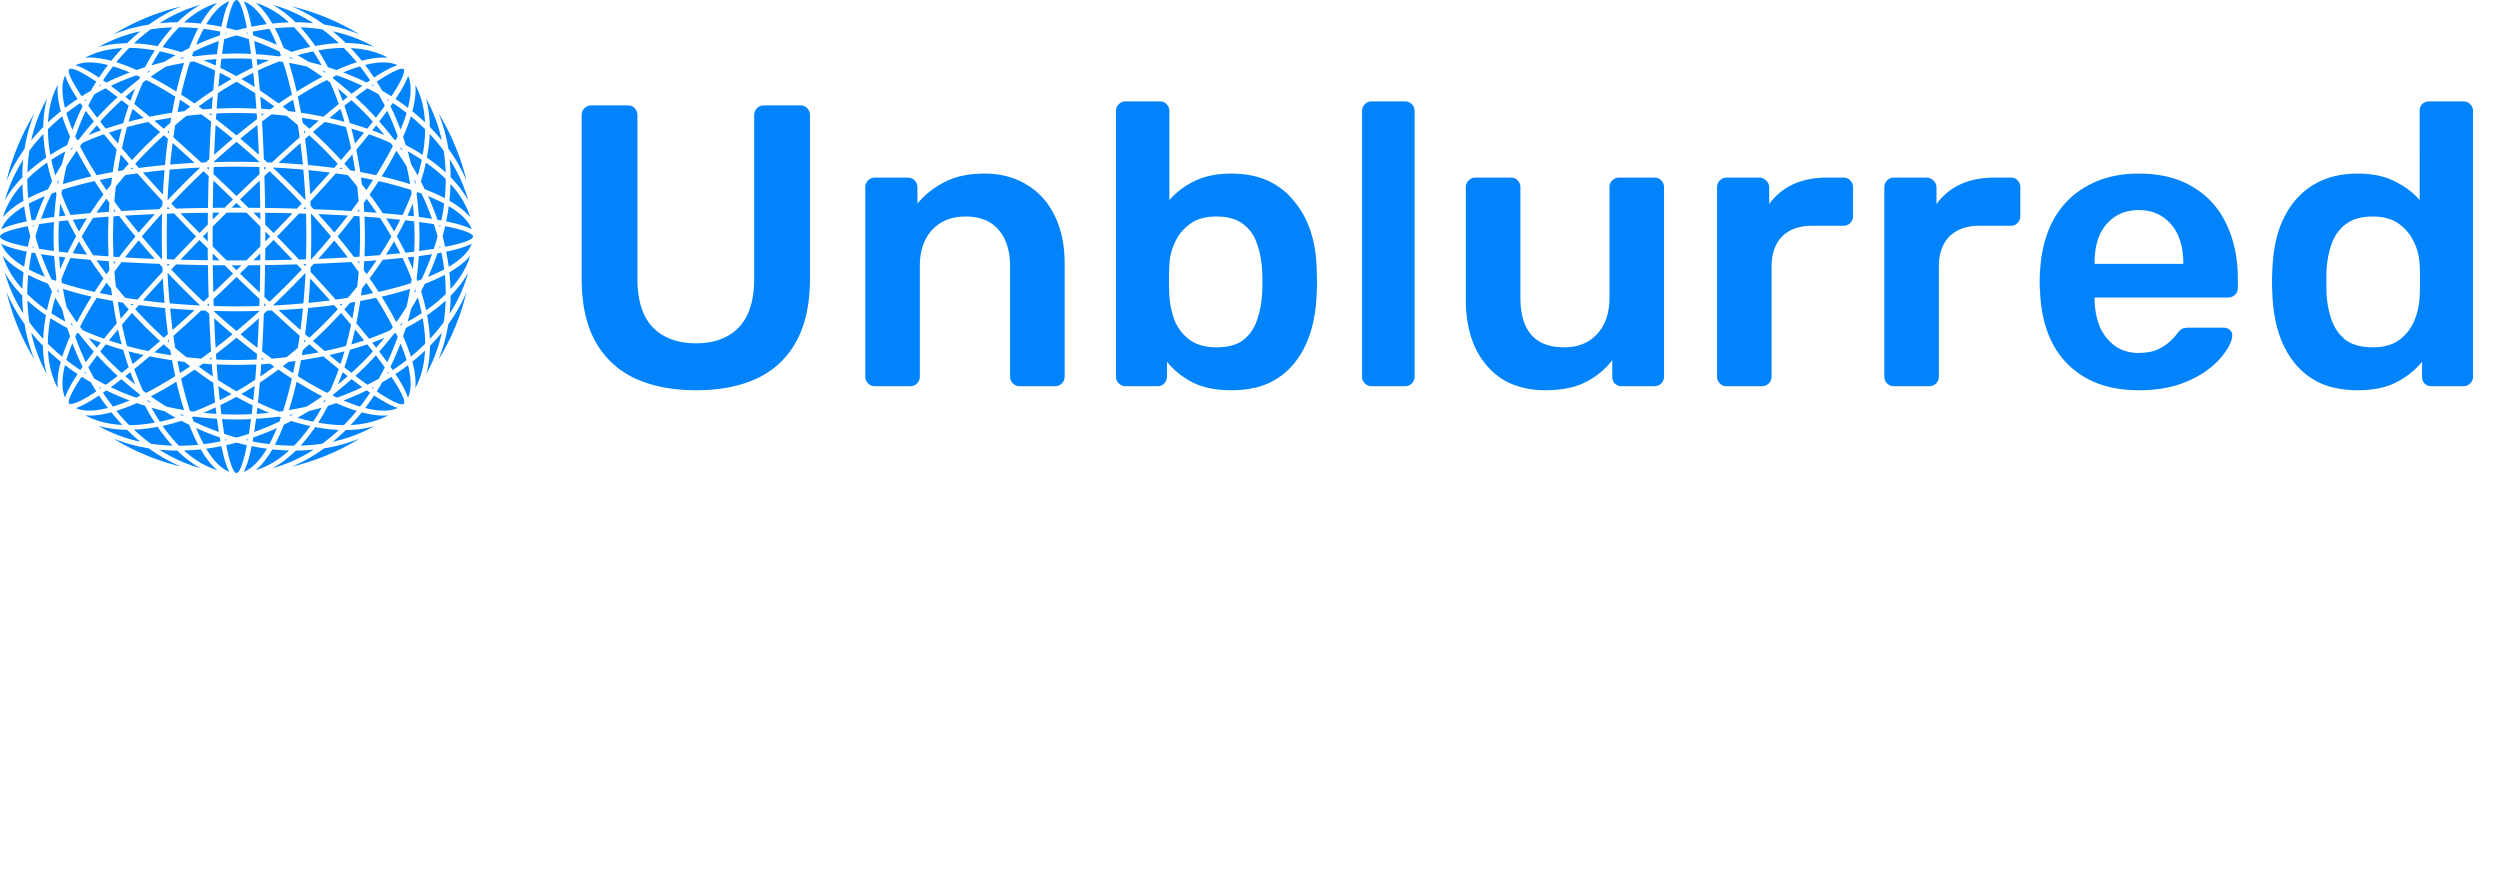 <svg xmlns="http://www.w3.org/2000/svg" width="835" height="292" fill="none" viewBox="0 0 835 292"><path fill="#0183FC" d="M232.467 130.34c-7.772 0-14.517-1.295-20.234-3.886-5.717-2.68-10.139-6.745-13.266-12.194-3.127-5.539-4.69-12.596-4.69-21.172V38.55c0-.983.313-1.787.938-2.412s1.385-.938 2.278-.938h12.194c.983 0 1.742.313 2.278.938.625.625.938 1.43.938 2.412v54.538c0 7.325 1.742 12.775 5.226 16.348 3.484 3.484 8.263 5.226 14.338 5.226 6.075 0 10.809-1.742 14.204-5.226 3.484-3.573 5.226-9.023 5.226-16.348V38.55c0-.983.313-1.787.938-2.412s1.429-.938 2.412-.938h12.06c.983 0 1.742.313 2.278.938.625.625.938 1.43.938 2.412v54.538c0 8.576-1.563 15.633-4.69 21.172-3.037 5.449-7.415 9.514-13.132 12.194-5.628 2.591-12.373 3.886-20.234 3.886m59.749-1.34a3.104 3.104 0 0 1-2.278-.938 3.103 3.103 0 0 1-.938-2.278V62.536c0-.893.313-1.653.938-2.278a3.103 3.103 0 0 1 2.278-.938h10.988c.894 0 1.653.313 2.278.938.626.625.938 1.385.938 2.278v5.494c2.323-2.859 5.271-5.226 8.844-7.102 3.663-1.965 8.174-2.948 13.534-2.948 5.45 0 10.184 1.25 14.204 3.752 4.02 2.412 7.102 5.851 9.246 10.318 2.234 4.467 3.35 9.827 3.35 16.08v37.654c0 .893-.312 1.653-.938 2.278-.625.625-1.384.938-2.278.938H340.59a3.104 3.104 0 0 1-2.278-.938 3.103 3.103 0 0 1-.938-2.278v-36.85c0-5.181-1.295-9.246-3.886-12.194-2.501-2.948-6.164-4.422-10.988-4.422-4.645 0-8.352 1.474-11.122 4.422-2.769 2.948-4.154 7.013-4.154 12.194v36.85c0 .893-.312 1.653-.938 2.278-.625.625-1.384.938-2.278.938zm118.995 1.34c-5.181 0-9.514-.893-12.998-2.68-3.394-1.787-6.208-4.065-8.442-6.834v4.958c0 .893-.312 1.653-.938 2.278-.536.625-1.295.938-2.278.938h-10.586a3.104 3.104 0 0 1-2.278-.938 3.103 3.103 0 0 1-.938-2.278V37.076c0-.893.313-1.653.938-2.278a3.103 3.103 0 0 1 2.278-.938h11.39c.983 0 1.742.313 2.278.938.626.625.938 1.385.938 2.278v29.748c2.234-2.59 5.003-4.69 8.308-6.298 3.395-1.697 7.504-2.546 12.328-2.546 4.735 0 8.844.804 12.328 2.412 3.484 1.608 6.388 3.886 8.71 6.834 2.412 2.859 4.244 6.209 5.494 10.05 1.251 3.841 1.921 7.995 2.01 12.462.09 1.608.134 3.082.134 4.422 0 1.25-.044 2.68-.134 4.288-.178 4.645-.893 8.933-2.144 12.864-1.25 3.841-3.037 7.191-5.36 10.05-2.322 2.859-5.226 5.092-8.71 6.7-3.484 1.519-7.593 2.278-12.328 2.278m-4.958-14.338c3.842 0 6.834-.804 8.978-2.412 2.144-1.697 3.663-3.886 4.556-6.566.983-2.68 1.564-5.628 1.742-8.844.179-2.68.179-5.36 0-8.04-.178-3.216-.759-6.164-1.742-8.844-.893-2.68-2.412-4.824-4.556-6.432-2.144-1.697-5.136-2.546-8.978-2.546-3.573 0-6.476.804-8.71 2.412a15.54 15.54 0 0 0-5.092 6.164 18.884 18.884 0 0 0-1.876 7.638 94.93 94.93 0 0 0-.134 5.226c0 1.787.045 3.484.134 5.092.179 2.769.76 5.494 1.742 8.174a15.278 15.278 0 0 0 4.958 6.432c2.323 1.697 5.316 2.546 8.978 2.546M458.149 129a3.103 3.103 0 0 1-2.278-.938 3.103 3.103 0 0 1-.938-2.278V37.076c0-.893.313-1.653.938-2.278s1.385-.938 2.278-.938h11.122c.893 0 1.653.313 2.278.938s.938 1.385.938 2.278v88.708c0 .893-.313 1.653-.938 2.278a3.103 3.103 0 0 1-2.278.938zm57.975 1.34c-5.449 0-10.184-1.206-14.204-3.618-3.931-2.501-6.968-5.985-9.112-10.452-2.144-4.556-3.216-9.916-3.216-16.08V62.536c0-.893.313-1.653.938-2.278s1.385-.938 2.278-.938H504.6c.983 0 1.742.313 2.278.938.625.625.938 1.385.938 2.278v36.85c0 11.077 4.869 16.616 14.606 16.616 4.645 0 8.308-1.474 10.988-4.422 2.769-2.948 4.154-7.013 4.154-12.194v-36.85c0-.893.313-1.653.938-2.278s1.385-.938 2.278-.938h11.792c.893 0 1.653.313 2.278.938s.938 1.385.938 2.278v63.248c0 .893-.313 1.653-.938 2.278a3.103 3.103 0 0 1-2.278.938h-10.854c-.983 0-1.787-.313-2.412-.938-.536-.625-.804-1.385-.804-2.278v-5.494c-2.412 3.127-5.405 5.583-8.978 7.37-3.573 1.787-8.04 2.68-13.4 2.68m60.581-1.34c-.894 0-1.653-.313-2.278-.938-.626-.625-.938-1.385-.938-2.278V62.67c0-.983.312-1.787.938-2.412.625-.625 1.384-.938 2.278-.938h10.854c.893 0 1.652.313 2.278.938.714.625 1.072 1.43 1.072 2.412v5.494c2.054-2.859 4.69-5.047 7.906-6.566 3.305-1.519 7.102-2.278 11.39-2.278h5.494c.982 0 1.742.313 2.278.938.625.625.938 1.385.938 2.278v9.648c0 .893-.313 1.653-.938 2.278-.536.625-1.296.938-2.278.938h-10.452c-4.288 0-7.638 1.206-10.05 3.618-2.323 2.412-3.484 5.717-3.484 9.916v36.85c0 .893-.313 1.653-.938 2.278-.626.625-1.43.938-2.412.938zm55.876 0a3.104 3.104 0 0 1-2.278-.938 3.103 3.103 0 0 1-.938-2.278V62.67c0-.983.313-1.787.938-2.412a3.103 3.103 0 0 1 2.278-.938h10.854c.894 0 1.653.313 2.278.938.715.625 1.072 1.43 1.072 2.412v5.494c2.055-2.859 4.69-5.047 7.906-6.566 3.306-1.519 7.102-2.278 11.39-2.278h5.494c.983 0 1.742.313 2.278.938.626.625.938 1.385.938 2.278v9.648c0 .893-.312 1.653-.938 2.278-.536.625-1.295.938-2.278.938h-10.452c-4.288 0-7.638 1.206-10.05 3.618-2.322 2.412-3.484 5.717-3.484 9.916v36.85c0 .893-.312 1.653-.938 2.278-.625.625-1.429.938-2.412.938zm81.761 1.34c-9.916 0-17.777-2.859-23.584-8.576-5.806-5.717-8.933-13.847-9.38-24.388-.089-.893-.134-2.01-.134-3.35 0-1.43.045-2.546.134-3.35.358-6.7 1.876-12.507 4.556-17.42 2.77-4.913 6.566-8.665 11.39-11.256 4.824-2.68 10.497-4.02 17.018-4.02 7.236 0 13.311 1.519 18.224 4.556 4.914 2.948 8.621 7.102 11.122 12.462 2.502 5.27 3.752 11.39 3.752 18.358v2.814c0 .893-.312 1.653-.938 2.278-.625.625-1.429.938-2.412.938h-44.488v1.072c.09 3.127.67 6.03 1.742 8.71 1.162 2.591 2.814 4.69 4.958 6.298 2.234 1.608 4.869 2.412 7.906 2.412 2.502 0 4.601-.357 6.298-1.072 1.698-.804 3.082-1.697 4.154-2.68 1.072-.983 1.832-1.787 2.278-2.412.804-1.072 1.43-1.697 1.876-1.876.536-.268 1.296-.402 2.278-.402h11.524c.894 0 1.608.268 2.144.804.626.536.894 1.206.804 2.01-.089 1.429-.848 3.171-2.278 5.226-1.34 2.055-3.305 4.065-5.896 6.03-2.59 1.965-5.851 3.618-9.782 4.958-3.841 1.251-8.263 1.876-13.266 1.876m-14.74-42.21h29.614v-.402c0-3.484-.58-6.521-1.742-9.112-1.161-2.59-2.858-4.645-5.092-6.164-2.233-1.519-4.913-2.278-8.04-2.278-3.126 0-5.806.76-8.04 2.278-2.233 1.519-3.93 3.573-5.092 6.164-1.072 2.59-1.608 5.628-1.608 9.112zm87.924 42.21c-4.645 0-8.754-.759-12.328-2.278-3.484-1.608-6.387-3.841-8.71-6.7-2.322-2.859-4.109-6.209-5.36-10.05-1.25-3.931-1.965-8.219-2.144-12.864a78.562 78.562 0 0 1-.134-4.288c0-1.34.045-2.814.134-4.422.179-4.467.849-8.62 2.01-12.462 1.251-3.841 3.038-7.191 5.36-10.05 2.412-2.948 5.36-5.226 8.844-6.834 3.574-1.608 7.683-2.412 12.328-2.412 4.824 0 8.889.849 12.194 2.546 3.395 1.608 6.209 3.707 8.442 6.298V37.076c0-.893.268-1.653.804-2.278.626-.625 1.43-.938 2.412-.938h11.39c.894 0 1.653.313 2.278.938.626.625.938 1.385.938 2.278v88.708c0 .893-.312 1.653-.938 2.278-.625.625-1.384.938-2.278.938h-10.586c-.982 0-1.786-.313-2.412-.938-.536-.625-.804-1.385-.804-2.278v-4.958c-2.233 2.769-5.092 5.047-8.576 6.834-3.394 1.787-7.682 2.68-12.864 2.68m4.958-14.338c3.752 0 6.745-.849 8.978-2.546a15.27 15.27 0 0 0 4.958-6.432c1.072-2.68 1.653-5.405 1.742-8.174.09-1.608.134-3.305.134-5.092 0-1.876-.044-3.618-.134-5.226a18.851 18.851 0 0 0-1.876-7.638 15.523 15.523 0 0 0-5.092-6.164c-2.233-1.608-5.136-2.412-8.71-2.412-3.752 0-6.744.849-8.978 2.546-2.144 1.608-3.707 3.752-4.69 6.432-.982 2.68-1.563 5.628-1.742 8.844-.089 2.68-.089 5.36 0 8.04.179 3.216.76 6.164 1.742 8.844.983 2.68 2.546 4.869 4.69 6.566 2.234 1.608 5.226 2.412 8.978 2.412M91.332 55.975s-.085.075-.106.096a255.103 255.103 0 0 1 5.426 5.277 250.136 250.136 0 0 1 5.256 5.416c.032-.042.074-.085.106-.128a242.85 242.85 0 0 0-.702-9.98 225.678 225.678 0 0 0-9.99-.68zm-3.107-.127c.01.266.01.543.032.82.191-.192.404-.373.595-.575a2.526 2.526 0 0 0-.255-.234c-.128-.01-.255-.01-.372-.01m.095 2.946c.096 3.618.181 7.171.224 10.65 3.479.054 7.033.128 10.64.235.532-.575 1.074-1.15 1.606-1.714a252.709 252.709 0 0 0-5.288-5.458 319.542 319.542 0 0 0-5.469-5.32c-.553.532-1.127 1.064-1.702 1.607zm.266 43.336c.085-.085.181-.171.266-.234-.191-.192-.404-.373-.595-.575-.011.277-.011.553-.032.819.127 0 .234 0 .361-.01m13.31-32.962c-.181.191-.362.393-.542.585.266 0 .532.01.797.032 0-.128-.01-.256-.01-.362-.085-.085-.149-.17-.234-.256zm9.693-13.076c.415-.458.82-.937 1.224-1.394a153.092 153.092 0 0 0-4.65-4.873 153.037 153.037 0 0 0-4.883-4.65c-.458.405-.926.798-1.384 1.213.373 2.82.713 5.735.99 8.725 2.968.276 5.873.596 8.693.979zM95.491 95.48a228.735 228.735 0 0 0 5.299-5.468c-.532-.553-1.064-1.128-1.607-1.702-3.596.095-7.17.18-10.65.234a754.017 754.017 0 0 1-.223 10.64l1.702 1.606c1.83-1.713 3.66-3.49 5.469-5.299zM93.023 54.4c2.777.15 5.48.341 8.15.565a326.098 326.098 0 0 0-.819-7.193 589.41 589.41 0 0 0-7.33 6.629m8.095-13.342c.745.638 1.479 1.287 2.224 1.936a365.426 365.426 0 0 1 3.117-2.681 126.44 126.44 0 0 0-5.628-.958c.096.554.192 1.128.298 1.703zm.512 3.436c.149-.127.308-.266.446-.393-.191-.17-.372-.351-.574-.522.042.309.085.617.128.905zm11.895 11.875c.309.042.617.084.905.127-.171-.192-.33-.394-.5-.585-.139.149-.266.308-.405.457m-10.491.458c.223 2.65.415 5.362.553 8.118a588.551 588.551 0 0 0 6.629-7.299 202.829 202.829 0 0 0-7.193-.82zm-5.319 29.918a489.784 489.784 0 0 0-6.342-6.586c-.925.937-1.84 1.873-2.777 2.82 0 1.298-.01 2.607-.032 3.937 3.15-.032 6.193-.096 9.14-.17zm20.992-27.801c.085.096.17.191.234.298 0-.085-.011-.17-.032-.266a.743.743 0 0 1-.213-.032zm-1.745-2.064c.553.096 1.117.18 1.67.276a128.454 128.454 0 0 0-.947-5.596 162.341 162.341 0 0 1-2.681 3.096c.66.734 1.309 1.48 1.958 2.224m-12.439-12.79a160.742 160.742 0 0 1 4.799 4.576 175.096 175.096 0 0 1 4.575 4.788 424.676 424.676 0 0 0 3.362-3.926 132.208 132.208 0 0 0-1.713-7.087 123.208 123.208 0 0 0-7.086-1.713c-1.266 1.075-2.585 2.192-3.937 3.363m12.822-1.149c.436 1.649.851 3.32 1.223 5.022 1.043-1.256 2.064-2.48 3.033-3.682a182.658 182.658 0 0 0-4.256-1.34m-16.173 60.082c-2.67.234-5.383.415-8.15.553a424.138 424.138 0 0 0 7.331 6.64c.309-2.341.575-4.746.819-7.204zm.458 10.481c-.043.308-.086.595-.128.904.191-.17.372-.351.574-.511-.149-.127-.297-.266-.446-.393m1.691 1.478c-.745.66-1.469 1.33-2.203 1.969-.096.553-.191 1.127-.298 1.691 1.915-.298 3.777-.596 5.629-.957-1.032-.883-2.075-1.788-3.128-2.692zm4.841-6.809a197.203 197.203 0 0 0 4.661-4.884c-.405-.457-.809-.925-1.224-1.394-2.82.373-5.724.713-8.703.99-.277 2.99-.617 5.884-.99 8.725.458.404.937.808 1.383 1.212 1.65-1.51 3.277-3.042 4.884-4.649zm-5.128-7.012c2.458-.234 4.852-.521 7.203-.819a596.605 596.605 0 0 0-6.639-7.33 241.68 241.68 0 0 1-.553 8.149zm-1.702.16c.297-3.256.532-6.586.702-9.99-.043-.032-.075-.075-.107-.107a249.203 249.203 0 0 1-5.256 5.426 356.69 356.69 0 0 1-5.426 5.278c.043.032.075.074.107.095a240.8 240.8 0 0 0 9.99-.702zM77.724 46.315a249.262 249.262 0 0 0-5.703-4.564 466.658 466.658 0 0 0-.49 9.948 233.231 233.231 0 0 1 6.193-5.384m-6.278 7.671c0 .053-.01.117-.01.17 2.5-.074 5.01-.117 7.564-.117 2.554 0 5.076.043 7.565.117v-.17A246.437 246.437 0 0 0 79 47.389a246.194 246.194 0 0 0-7.554 6.597M79 55.667c-2.564 0-5.107.042-7.618.117-.032.776-.043 1.564-.074 2.362A582.778 582.778 0 0 1 79 65.498a649.93 649.93 0 0 1 7.693-7.352c-.011-.798-.043-1.575-.075-2.362A256.939 256.939 0 0 0 79 55.667M67.999 20.11a94.484 94.484 0 0 1 4.022 1.776c.085-.723.17-1.426.255-2.117-1.436.085-2.862.213-4.266.35zm-8.746 18.938c-.085.01-.17.032-.266.042-.01.075-.032.139-.032.213.096-.085.192-.17.298-.255m21.024 7.267a254.187 254.187 0 0 1 6.193 5.384c-.139-3.5-.309-6.81-.49-9.948-1.894 1.468-3.809 2.968-5.703 4.564M65.221 36.75c-.085-.054-.148-.118-.234-.17-.095.074-.191.137-.297.223a4.52 4.52 0 0 1 .531-.054M63.572 35.6c-1.16-.798-2.32-1.564-3.458-2.298-.276 1.34-.553 2.703-.82 4.107a175.93 175.93 0 0 1 2.342-.277 63.912 63.912 0 0 1 1.936-1.521zm22.152-15.842.255 2.064c1.298-.596 2.607-1.192 3.905-1.713a90.125 90.125 0 0 0-4.16-.351m7.044 16.992c.17.01.319.032.478.042-.085-.053-.17-.128-.255-.191-.074.053-.149.095-.223.148m-20.513 1.15c-.043.617-.085 1.255-.128 1.883a213.67 213.67 0 0 1 6.863 5.458 244.102 244.102 0 0 1 6.862-5.458l-.127-1.883a156.05 156.05 0 0 0-6.746-.17c-2.277 0-4.522.074-6.746.17zm31.748 48.655a242.886 242.886 0 0 0 6.576-7.565 269.776 269.776 0 0 0-6.576-7.554h-.149c.075 2.49.107 5 .107 7.554a294 294 0 0 1-.107 7.565zm2.309-15.034a293.927 293.927 0 0 1 5.363 6.15 201.382 201.382 0 0 0 4.511-5.671c-3.117-.18-6.405-.351-9.863-.49zm5.352 8.8a225.565 225.565 0 0 1-5.362 6.149c3.458-.138 6.756-.309 9.863-.49a220.066 220.066 0 0 0-4.511-5.67zm-9.342-1.331c0-2.554-.042-5.107-.106-7.618-.755-.01-1.532-.043-2.32-.075A686.276 686.276 0 0 1 92.514 79a585.223 585.223 0 0 1 7.352 7.693c.776-.032 1.574-.053 2.34-.085.075-2.511.107-5.054.107-7.618zm-.18 9.587c0-.117.01-.234.01-.362-.276.01-.542.01-.819.032.181.192.372.404.553.596.085-.085.171-.17.256-.266m-4.448-17.333a597.954 597.954 0 0 0-9.129-.17c.011 1.33.032 2.639.032 3.937.926.925 1.841 1.872 2.767 2.82a877.437 877.437 0 0 0 6.341-6.587zm-7.459 7.747c-.542-.543-1.074-1.086-1.617-1.629v3.277a76.452 76.452 0 0 0 1.617-1.649m4.182-43.378c.638.49 1.287.99 1.926 1.511.776.085 1.575.18 2.362.277a281.289 281.289 0 0 0-.82-4.107c-1.148.734-2.298 1.51-3.457 2.32zm21.8 22.907a207 207 0 0 0-4.064-.595 580.444 580.444 0 0 1-8.459 9.32c.032.49.043 1 .054 1.51.351.373.712.756 1.042 1.129a514.7 514.7 0 0 1 12.534.596c.84-1.118 1.66-2.224 2.458-3.31a178.629 178.629 0 0 0-.479-4.883c-1-1.256-2.043-2.511-3.096-3.767zm-17.481-19.47c.096.085.213.18.32.266-.011-.075-.032-.15-.043-.224-.096-.01-.192-.032-.277-.042m21.238 30.812c-.191.235-.372.49-.553.745.191.011.404.032.596.043-.011-.266-.032-.532-.043-.777zM90.736 38.197c-1.075.776-2.15 1.574-3.224 2.383.255 4.15.457 8.373.617 12.619.372.34.755.68 1.117 1.032.532.032 1.043.042 1.564.053a553.535 553.535 0 0 1 9.278-8.427 155.434 155.434 0 0 0-.617-4.064 166.204 166.204 0 0 0-3.756-3.117c-1.65-.192-3.309-.352-4.98-.49zM69.69 99.173a627.527 627.527 0 0 1-.234-10.619 941.386 941.386 0 0 1-10.65-.234c-.532.575-1.075 1.15-1.607 1.702 1.735 1.841 3.5 3.66 5.299 5.47a282.495 282.495 0 0 0 5.469 5.298c.553-.532 1.149-1.075 1.713-1.617zm-13.332 14.353a16.72 16.72 0 0 1-.447.394c.192.17.394.329.575.5zm.533 3.426c-.745-.639-1.479-1.288-2.224-1.937a231.17 231.17 0 0 1-3.117 2.671c1.84.362 3.713.67 5.607.958a71.063 71.063 0 0 1-.277-1.692zM54.295 67.2a554.75 554.75 0 0 1-8.427-9.299c-1.383.192-2.745.404-4.075.617a194.436 194.436 0 0 0-3.117 3.767 152.081 152.081 0 0 0-.48 4.98 146.421 146.421 0 0 0 2.384 3.212c4.128-.234 8.374-.447 12.598-.596l1.042-1.127c.01-.522.043-1.032.053-1.554zm12.459 34.707a275.006 275.006 0 0 1-5.406-5.266 252.464 252.464 0 0 1-5.277-5.427c-.042.043-.074.085-.106.107a240.8 240.8 0 0 0 .702 9.99c3.256.298 6.575.532 9.98.703l.106-.117zm-20.354-.011c-.416.479-.82.937-1.224 1.394a197.53 197.53 0 0 0 4.66 4.884 165.145 165.145 0 0 0 4.873 4.649c.457-.404.936-.819 1.394-1.244a204.46 204.46 0 0 1-.98-8.693 222.1 222.1 0 0 1-8.724-.99m8.566-45.069c-2.458.234-4.852.521-7.203.82a591.875 591.875 0 0 0 6.639 7.33c.138-2.777.33-5.5.553-8.15zm1.872-1.873a312.83 312.83 0 0 1 8.14-.564 522.972 522.972 0 0 0-7.31-6.628c-.32 2.34-.585 4.745-.82 7.192zm-.35-11.384c-.192.17-.394.34-.586.521.15.139.309.266.458.404.042-.308.085-.627.128-.925m.681-4.214c-1.894.298-3.777.596-5.608.958 1.022.883 2.054 1.777 3.097 2.681.745-.66 1.479-1.309 2.234-1.958.085-.574.18-1.127.277-1.691zm-2.458 5.82a166.674 166.674 0 0 0-4.884 4.65 153.996 153.996 0 0 0-4.66 4.883c.404.458.809.926 1.224 1.394 2.82-.372 5.724-.713 8.724-.99.277-2.989.596-5.904.979-8.724-.458-.415-.926-.808-1.383-1.213M39.367 57.167c.553-.095 1.117-.18 1.691-.276a94.344 94.344 0 0 1 1.958-2.224c-.925-1.043-1.82-2.096-2.692-3.117-.35 1.84-.67 3.713-.947 5.607zm17.3-.511a244.621 244.621 0 0 0-.702 10.002.555.555 0 0 1 .106.117c1.713-1.83 3.48-3.629 5.278-5.427a229.067 229.067 0 0 1 5.415-5.277.92.92 0 0 0-.106-.096c-3.394.17-6.724.394-9.99.681M42.452 42.442a121.897 121.897 0 0 0-1.713 7.107c1.075 1.256 2.192 2.586 3.362 3.926 1.48-1.617 3-3.224 4.575-4.798a176.021 176.021 0 0 1 4.799-4.575c-1.351-1.17-2.67-2.288-3.937-3.362a132.709 132.709 0 0 0-7.086 1.712zm1.107 14.055a26.8 26.8 0 0 1 .925-.138c-.127-.15-.266-.309-.393-.458-.181.192-.352.404-.532.596M39.1 58.976c-.01.096-.031.18-.042.266l.255-.298c-.074.01-.138.032-.212.032m1.543-16.034a184.61 184.61 0 0 0-4.256 1.34 176.186 176.186 0 0 0 3.032 3.682c.373-1.703.798-3.373 1.224-5.022m28.77 12.927a2.98 2.98 0 0 0-.267.234c.192.181.405.372.596.575.01-.277.032-.554.032-.82-.127 0-.234 0-.362.011m.363 46.272c0-.266-.011-.532-.011-.798l-.585.554c.085.074.149.148.234.223.127.011.255.011.361.011zM50.784 27.727c-.67-.351-1.298-.66-1.937-.99-.362.267-.745.522-1.106.799a96.424 96.424 0 0 0-2.894 7.192 338.885 338.885 0 0 1 5.15 4.267c2.425-.5 4.926-.947 7.468-1.33.33-1.841.703-3.64 1.075-5.384a133.876 133.876 0 0 0-7.756-4.554m-7.831 12.927c1.65-.447 3.32-.862 5.022-1.245-1.266-1.063-2.5-2.064-3.681-3.032a86.911 86.911 0 0 0-1.34 4.267zm-1.075-8.309c.543.436 1.106.883 1.67 1.33a77.148 77.148 0 0 1 1.596-4.075 114.213 114.213 0 0 0-3.266 2.745m14.789 55.901c-.266-.01-.543-.01-.82-.032.011.128.011.255.011.373.085.085.17.17.256.266.18-.213.372-.405.553-.618zm20.683.361L79 90.225c.542-.532 1.085-1.075 1.649-1.618-.553.011-1.107.011-1.65.011-.542 0-1.084 0-1.648-.01M79 67.764c-.543.532-1.085 1.064-1.65 1.607h3.299c-.553-.543-1.107-1.075-1.65-1.607m1.161-1.138c.967.936 1.893 1.851 2.819 2.766 1.298.01 2.628.032 3.947.043-.043-3.15-.096-6.214-.17-9.14a489.7 489.7 0 0 0-6.597 6.341zm4.49 18.014c.777-.778 1.553-1.565 2.32-2.341.01-1.086.01-2.182.01-3.31 0-1.127 0-2.202-.01-3.298a471.95 471.95 0 0 0-4.66-4.67c-1.107 0-2.192-.011-3.31-.011-1.117 0-2.202.01-3.309.01-.766.767-1.553 1.532-2.33 2.33-.798.777-1.564 1.565-2.33 2.341-.01 1.085-.01 2.181-.01 3.299 0 1.117 0 2.223.01 3.309.766.776 1.532 1.553 2.33 2.34.777.798 1.564 1.564 2.33 2.33 1.107 0 2.192.011 3.31.011 1.117 0 2.202-.01 3.308-.01.777-.777 1.564-1.554 2.341-2.33m2.319-11.28c-.01-.776-.01-1.553-.032-2.319-.766 0-1.522-.01-2.298-.01l1.16 1.16c.393.372.776.776 1.17 1.17m3.278-36.824c.457-.341.925-.66 1.393-.99a157.88 157.88 0 0 0-4.692-3.309c.096 1.351.192 2.703.298 4.086 1 .053 2.011.138 3 .212m22.609-6.936a111.13 111.13 0 0 1 1.607 4.085c.553-.457 1.117-.893 1.66-1.33a99.696 99.696 0 0 0-3.267-2.766zm-3.681-2.862c-.66.34-1.287.638-1.936.989a126.032 126.032 0 0 0-7.778 4.554c.372 1.745.745 3.543 1.075 5.383 2.542.373 5.043.82 7.479 1.33a338.221 338.221 0 0 1 5.139-4.266 93.373 93.373 0 0 0-2.894-7.193c-.361-.276-.723-.532-1.085-.797m-21.779 92.671c-.01.213-.032.405-.042.618.266-.011.52-.043.776-.054a19.66 19.66 0 0 1-.745-.564zm.798-81.383c-.276-.01-.553-.042-.84-.053.01.224.032.436.042.66.266-.213.532-.405.798-.596zm-10.353 28.6a673.045 673.045 0 0 0-6.586-6.341c-.085 2.926-.138 5.99-.18 9.14 1.34-.011 2.649-.033 3.947-.043.925-.905 1.85-1.83 2.82-2.767zm-21.726 2.511c-.085.085-.17.181-.256.266 0 .128 0 .255-.01.372.276-.01.553-.031.819-.031-.18-.213-.373-.405-.553-.618zm13.279 13.831c-.905-.925-1.841-1.851-2.767-2.809-2.202 2.267-4.33 4.448-6.352 6.586 2.948.075 5.99.139 9.15.17-.031-1.33-.042-2.649-.042-3.947zm.297-24.162c-.585-.554-1.149-1.085-1.713-1.617-1.83 1.734-3.66 3.5-5.469 5.32a254.9 254.9 0 0 0-5.298 5.457c.532.575 1.075 1.15 1.607 1.714 3.596-.118 7.17-.181 10.65-.235.053-3.479.128-7.032.234-10.64zm45.357-18.151a86.59 86.59 0 0 0-1.34-4.267c-1.171.958-2.415 1.968-3.682 3.032 1.713.373 3.373.798 5.022 1.245zM60.285 71.243c2.022 2.139 4.15 4.33 6.352 6.586.926-.947 1.851-1.894 2.766-2.82 0-1.297.011-2.606.043-3.936-3.17.032-6.214.096-9.15.17zm7.48 7.747c.542.553 1.074 1.106 1.617 1.648V77.34c-.543.553-1.075 1.107-1.617 1.65m3.288-46.763a135.046 135.046 0 0 0-4.693 3.33c.458.32.926.64 1.383.98 1-.075 2-.15 3-.213.097-1.383.193-2.745.31-4.107zm-5.565 46.762a585.835 585.835 0 0 1-7.352-7.693c-.777.032-1.575.054-2.341.075-.075 2.51-.107 5.064-.107 7.618 0 2.553.043 5.107.107 7.618.766.032 1.564.053 2.34.085a759.67 759.67 0 0 1 7.353-7.703m4.309-40.962c.266.191.532.393.809.595.01-.223.032-.436.042-.66-.298.011-.575.043-.851.054zm1.244 35.333c.372-.393.766-.797 1.16-1.17l1.16-1.16c-.767 0-1.533.011-2.299.011 0 .766-.01 1.532-.01 2.32zm-1.181 46.603c.266.011.532.043.798.053-.01-.213-.032-.404-.042-.617-.256.181-.5.373-.756.564m-14.895-18.801c-.224-2.67-.415-5.373-.553-8.15a517.29 517.29 0 0 0-6.64 7.331c2.341.309 4.746.585 7.203.819zm19.204-83.149a90.907 90.907 0 0 1 9.671 0 163.75 163.75 0 0 0-.723-4.937 101.007 101.007 0 0 0-4.118-1.245 86.472 86.472 0 0 0-4.117 1.245c-.234 1.511-.49 3.171-.713 4.937M22.46 48.453c.298-.947.617-1.894.937-2.82-1.075-2.415-1.937-4.67-2.607-6.798a68.886 68.886 0 0 0-4.788 4.33c.01 2.724.277 5.586.809 8.555a70.102 70.102 0 0 1 5.65-3.267m-6.406 14.779a87.37 87.37 0 0 1 1.352-2.682 71.693 71.693 0 0 1-1.671-6.235 50.417 50.417 0 0 0-6.618 5.47c0 2.117.107 4.255.32 6.404 1.968-1.032 4.191-2.021 6.617-2.957m9.704-16.407c.212-.096.436-.191.66-.298a100.176 100.176 0 0 1 4.915-5.969 259.425 259.425 0 0 1-2.67-3.553 91.471 91.471 0 0 0-3.522 8.543c.191.415.404.852.617 1.288zm3.021-13.704c-.191.128-.372.256-.585.373.085.117.15.212.224.308.106-.223.255-.457.361-.68m105.376 75.371c.096-.319.192-.66.298-.979-.298.415-.596.851-.904 1.288.213-.117.415-.213.617-.309zM70.488 40.58a208.867 208.867 0 0 0-3.224-2.383c-1.67.138-3.32.297-4.968.489-1.256 1-2.522 2.043-3.767 3.096-.213 1.34-.415 2.692-.617 4.075a653.519 653.519 0 0 1 9.3 8.427c.52-.01 1.031-.032 1.553-.053.372-.352.744-.703 1.117-1.032.17-4.246.362-8.47.617-12.62zm-56.124 74.914a68.983 68.983 0 0 1-3.937-4.394c1.074 4.915 2.809 9.565 5.203 13.821-.82-2.873-1.245-6.044-1.267-9.416zM9.16 57.614c1.873-1.734 3.97-3.373 6.268-4.958-.522-2.724-.841-5.373-.948-7.916a57.604 57.604 0 0 0-4.67 5.596 58.186 58.186 0 0 0-.639 7.267zm8.108 40.006c.032-.086.075-.17.096-.267-.458-.85-.883-1.734-1.309-2.596-2.426-.936-4.65-1.925-6.618-2.968a65.408 65.408 0 0 0-.319 6.416 51.254 51.254 0 0 0 6.554 5.426 80.263 80.263 0 0 1 1.596-6.012m-6.83-50.74a71.238 71.238 0 0 1 4.021-4.469c.032-3.415.458-6.628 1.309-9.586-2.468 4.34-4.245 9.054-5.33 14.055m131.517-6.001c-.234-4.692-1.298-8.916-3.223-12.523.234 2.521-.107 5.5-1.001 8.83a64.604 64.604 0 0 1 4.224 3.682zm.628 11.778a59.094 59.094 0 0 1 6.267 4.937 62.457 62.457 0 0 0-.66-7.257 60.884 60.884 0 0 0-4.671-5.596 54.232 54.232 0 0 1-.936 7.916m-7.958-6.948c.319.905.628 1.82.904 2.745 1.979 1.032 3.884 2.117 5.65 3.267.532-2.969.798-5.83.809-8.555a68.781 68.781 0 0 0-4.756-4.309c-.671 2.16-1.532 4.437-2.607 6.852m8.937-3.298a68.016 68.016 0 0 1 4 4.469c-1.085-5-2.862-9.714-5.32-14.055.851 2.958 1.288 6.17 1.309 9.586zm-6.576 54.082a122.946 122.946 0 0 1-9.522 2.585c1.851 2.958 3.49 5.809 4.894 8.554a106.07 106.07 0 0 0 3.415-5.107c.458-1.979.852-3.99 1.203-6.032zm4.895-33.282c2.458.937 4.692 1.937 6.671 2.99.223-2.149.319-4.288.33-6.405-1.937-1.915-4.16-3.756-6.629-5.469a73.36 73.36 0 0 1-1.691 6.3c.457.86.893 1.733 1.308 2.595zM131.56 46.517c.224.096.436.191.639.298.212-.458.415-.926.627-1.373a89.056 89.056 0 0 0-3.489-8.448 157.492 157.492 0 0 1-2.682 3.554 94.344 94.344 0 0 1 4.895 5.958zM82.17 11.033c.213.075.437.128.64.192-.033-.117-.043-.224-.075-.34-.181.042-.373.095-.575.138zM23.397 112.355c-.32-.936-.639-1.872-.936-2.819a69.903 69.903 0 0 1-5.64-3.267c-.532 2.99-.808 5.852-.84 8.544a66.761 66.761 0 0 0 4.798 4.341 64.32 64.32 0 0 1 2.607-6.799zm50.198-89.703a111.44 111.44 0 0 1 5.34 2.777 111.787 111.787 0 0 1 5.459-2.851c-.106-1-.224-1.98-.351-2.916a99.152 99.152 0 0 0-5.054-.138c-1.702 0-3.373.053-5.054.138-.106.947-.234 1.958-.351 2.99zm56.221 10.853c-.213-.128-.405-.267-.596-.394.127.234.255.457.372.702.075-.096.149-.213.224-.309M75.201 11.236c.213-.075.415-.128.628-.192-.192-.043-.372-.096-.575-.138a1.875 1.875 0 0 0-.053.34zM16.045 40.878a71.831 71.831 0 0 1 4.256-3.714c-.905-3.372-1.245-6.34-1-8.83-1.958 3.596-3.011 7.841-3.256 12.544M150.51 98.78a65.351 65.351 0 0 1-.32 5.989c2.767-4.298 4.852-8.894 6.172-13.693-1.479 2.681-3.448 5.267-5.852 7.703M158 78.99c0-.98-3.118-2.224-9.321-3.448a77.719 77.719 0 0 1-.84 3.447 85.83 85.83 0 0 1 .84 3.447C154.893 81.224 158 79.98 158 78.99m-8.981 5.053c.352 1.702.639 3.394.862 5.064 4.022-2.383 6.682-4.979 7.672-7.703-1.82.99-4.778 1.873-8.544 2.639zm-5.393 31.451c-.032 3.373-.447 6.533-1.256 9.417 2.383-4.256 4.118-8.906 5.192-13.8a68.375 68.375 0 0 1-3.936 4.383m4.564-7.841c.361-2.373.574-4.799.659-7.267a54.327 54.327 0 0 1-6.213 4.894 53.34 53.34 0 0 1 .947 7.895c1.659-1.777 3.213-3.618 4.607-5.522m.702-9.448a65.382 65.382 0 0 0-.33-6.416c-1.979 1.064-4.213 2.053-6.671 3-.404.84-.819 1.67-1.266 2.511.043.117.085.224.106.32a71.846 71.846 0 0 1 1.596 6.011 50.773 50.773 0 0 0 6.576-5.426zm1.447 14.842c.362-.766.713-1.553 1.043-2.33.213-.489.436-.958.638-1.447a38.24 38.24 0 0 0 .596-1.553c.309-.766.596-1.554.883-2.33a9.56 9.56 0 0 0 .234-.713 76.518 76.518 0 0 0 2.064-7.086c-1.574 3.734-3.617 7.33-6.075 10.714-.67 4.128-1.755 8.107-3.298 11.874a74.543 74.543 0 0 0 3.585-6.522c.096-.213.213-.405.309-.617zM4.49 105.376c.276.777.585 1.564.883 2.33.213.521.404 1.032.617 1.553.191.49.415.958.628 1.447.35.777.68 1.564 1.064 2.33.095.213.191.405.298.618a77.404 77.404 0 0 0 3.5 6.394 53.855 53.855 0 0 1-3.266-11.821c-2.426-3.373-4.448-6.937-6.012-10.65a80.26 80.26 0 0 0 2.064 7.086c.085.234.15.479.234.713zm11.544 11.725c.234 4.756 1.34 8.969 3.266 12.544-.234-2.5.096-5.458 1-8.82a76.57 76.57 0 0 1-4.266-3.724M153.51 52.603a66.58 66.58 0 0 0-.883-2.32c-.191-.521-.394-1.032-.596-1.553-.213-.49-.436-.968-.638-1.447a64.78 64.78 0 0 0-1.043-2.33c-.096-.213-.213-.405-.308-.617a76.305 76.305 0 0 0-3.586-6.523c1.532 3.756 2.628 7.736 3.298 11.874a54.756 54.756 0 0 1 6.076 10.715 76.151 76.151 0 0 0-2.064-7.087c-.075-.233-.149-.478-.235-.723zm-3.415 38.356c.191 1.872.33 3.745.372 5.596 3.149-3.49 5.405-7.214 6.575-11.14-1.617 1.958-3.968 3.81-6.947 5.544M7.958 44.336c-.095.213-.191.404-.297.617-.373.766-.713 1.553-1.064 2.33-.213.49-.437.958-.628 1.447-.213.51-.404 1.032-.617 1.553a206.96 206.96 0 0 0-.883 2.32c-.085.234-.15.49-.234.723a79.195 79.195 0 0 0-2.065 7.087c1.564-3.714 3.586-7.267 6.012-10.65.66-4.15 1.755-8.108 3.266-11.822a77.303 77.303 0 0 0-3.5 6.395zM82.81 146.7c-.256.085-.501.149-.767.234.234.053.479.096.702.139.032-.128.053-.256.075-.373zm1.584-11.288a112.582 112.582 0 0 1-5.458-2.862c-1.788 1-3.575 1.915-5.341 2.777.106 1.032.234 2.043.35 3a99.27 99.27 0 0 0 5.055.138 99.61 99.61 0 0 0 5.054-.138c.127-.936.234-1.915.35-2.915zm-8.437 11.533c-.256-.085-.522-.149-.767-.234.011.128.043.256.075.373.234-.043.457-.086.702-.139zm-49.549-35.483a7.48 7.48 0 0 1-.66-.309c-.213.437-.415.883-.617 1.298a92.121 92.121 0 0 0 3.522 8.544c.84-1.149 1.734-2.33 2.67-3.554a108.198 108.198 0 0 1-4.915-5.968zm1.787 13.034c.213.127.394.255.585.372-.106-.234-.255-.458-.361-.681-.075.096-.139.192-.224.309m113.814-9.683c-.011-2.692-.309-5.554-.841-8.544a69.765 69.765 0 0 1-5.639 3.267 59.12 59.12 0 0 1-.904 2.745 62.27 62.27 0 0 1 2.607 6.841 71.104 71.104 0 0 0 4.777-4.309m-.043 2.288a67.608 67.608 0 0 1-4.245 3.702c.893 3.341 1.223 6.299 1 8.821 1.915-3.565 3-7.778 3.234-12.523zm-9.778-5.916c-.191.096-.404.192-.617.298a120.204 120.204 0 0 1-4.894 5.958c.947 1.224 1.83 2.416 2.67 3.554a86.507 86.507 0 0 0 3.49-8.448c-.213-.457-.415-.904-.638-1.372zM83.84 139.976a103.47 103.47 0 0 1-4.84.128c-1.629 0-3.235-.053-4.831-.128.223 1.777.457 3.415.713 4.926 1.372.458 2.745.883 4.117 1.256a87.284 87.284 0 0 0 4.118-1.256c.255-1.511.49-3.149.723-4.926m45.954-15.48a2.285 2.285 0 0 0-.223-.309c-.107.223-.234.447-.362.681zM15.364 105.28c-2.277-1.553-4.341-3.181-6.193-4.894.075 2.468.277 4.894.639 7.267a57.696 57.696 0 0 0 4.607 5.522c.106-2.522.436-5.15.947-7.895m83.692 13.374c-.106.096-.234.192-.35.298.095-.011.212-.032.308-.043.01-.085.032-.17.042-.255m1.032-6.522a543.695 543.695 0 0 1-9.3-8.448c-.5.032-1.02.043-1.52.075-.394.351-.767.681-1.15 1.032a587.632 587.632 0 0 1-.596 12.544c1.107.841 2.203 1.649 3.31 2.447 1.649-.127 3.266-.298 4.883-.479 1.255-1 2.511-2.053 3.756-3.117.223-1.341.415-2.692.617-4.064zm-2.191 12.481c.276-1.309.553-2.65.808-4.033-.776.106-1.564.192-2.362.298-.628.5-1.255.958-1.883 1.447 1.16.798 2.298 1.553 3.437 2.288m32.525-76.893a98.446 98.446 0 0 0-7.16-2.874 279.8 279.8 0 0 1-4.256 5.16c.5 2.427.936 4.916 1.309 7.449 1.83.33 3.585.68 5.319 1.064a126.533 126.533 0 0 0 5.586-9.757c-.255-.351-.532-.702-.798-1.043m-37.175 73.478c-.107.011-.235.032-.362.043.053.042.106.085.17.128a1.65 1.65 0 0 0 .191-.171m44.23-27.929a100.584 100.584 0 0 0-3.011-7.118c-2.149.234-4.373.436-6.66.628a140.682 140.682 0 0 1-4.352 6.213 204.777 204.777 0 0 1 3.011 4.511c3.905-.893 7.533-1.872 10.842-2.947.074-.436.106-.85.17-1.287m-12.853 4.617c-.745-1.128-1.489-2.266-2.277-3.415-.489.628-.979 1.255-1.468 1.873-.096.797-.181 1.574-.298 2.362 1.373-.256 2.724-.532 4.033-.809zm-52.347 40.346c-.085-.702-.17-1.415-.255-2.149a102.744 102.744 0 0 1-4.043 1.787c1.425.149 2.862.277 4.298.362m66.093-78.276c.096.51.181 1.032.277 1.553.074-.223.138-.436.213-.638-.149-.309-.32-.596-.49-.904zm.097 19.035c0-1.692-.054-3.373-.128-5.054-.968-.107-1.958-.235-2.99-.352a108.104 108.104 0 0 1-2.787 5.363 99.063 99.063 0 0 1 2.851 5.447c1-.117 1.979-.223 2.926-.35.074-1.66.128-3.352.128-5.054m.169 17.534c-.085.5-.17 1.021-.266 1.521.17-.298.319-.585.479-.883-.075-.223-.138-.436-.213-.638m-.393-10.789c-.681.074-1.373.148-2.075.234a103.963 103.963 0 0 1 1.734 3.904c.139-1.372.256-2.745.351-4.15zM65.115 121.24c-.138-.011-.276-.032-.415-.043.085.053.15.117.234.181.053-.053.128-.096.181-.138m5.373-3.895a586.051 586.051 0 0 1-.617-12.544c-.372-.34-.755-.681-1.128-1.032-.5-.032-1-.043-1.51-.074a545.185 545.185 0 0 1-9.32 8.469c.19 1.372.403 2.724.616 4.043 1.245 1.064 2.5 2.096 3.767 3.096 1.606.181 3.223.351 4.873.479a206.46 206.46 0 0 0 3.32-2.447zm16.205-17.491A656.269 656.269 0 0 1 79 92.502c-2.585 2.521-5.15 5-7.692 7.384.031.776.042 1.564.074 2.319a225.321 225.321 0 0 0 15.236 0c.032-.766.053-1.553.075-2.34zM59.295 120.58c.266 1.383.532 2.724.809 4.033a171.53 171.53 0 0 0 3.404-2.256c-.628-.49-1.255-.99-1.872-1.479-.777-.096-1.564-.181-2.341-.298m-.042-1.639a7.366 7.366 0 0 0-.298-.255c0 .074.01.138.032.213.096.01.18.032.266.042m12.278-12.64a531.3 531.3 0 0 0 .48 9.863 201.38 201.38 0 0 0 5.67-4.511 210.552 210.552 0 0 1-6.14-5.362zm14.448 29.866c-.085.702-.17 1.383-.255 2.064a76.83 76.83 0 0 0 4.16-.351 124.873 124.873 0 0 1-3.905-1.713m-.245-16.077c.043-.595.085-1.223.128-1.84a236.925 236.925 0 0 1-6.863-5.469 208.874 208.874 0 0 1-6.862 5.469l.127 1.84c2.224.096 4.47.149 6.746.149 2.277 0 4.522-.053 6.745-.149zm-5.414-8.426a201.382 201.382 0 0 0 5.67 4.511 537.7 537.7 0 0 0 .49-9.863 293.843 293.843 0 0 1-6.15 5.362zm6.245-7.82c-2.479.074-5.011.117-7.565.117-2.553 0-5.064-.043-7.564-.117 0 .053.01.096.01.149A232.059 232.059 0 0 0 79 110.568a244.173 244.173 0 0 0 7.565-6.575zm44.144-24.854a124.731 124.731 0 0 0-3.798-6.225c-1.66-.138-3.394-.266-5.182-.404.096 2.191.149 4.394.149 6.628s-.053 4.447-.149 6.629c1.777-.128 3.501-.256 5.15-.394a112.687 112.687 0 0 0 3.82-6.235zm8.661-14.832c-.075.212-.149.436-.234.638.351 2.522.596 5.075.755 7.671 1.532.192 3.001.404 4.394.628-1-2.82-2.16-5.64-3.5-8.448-.458-.17-.926-.33-1.405-.5zm-7.001-13.79c-1.405 2.745-3.043 5.597-4.894 8.554a118.72 118.72 0 0 1 9.522 2.586 110.336 110.336 0 0 0-1.202-6.033 116.221 116.221 0 0 0-3.415-5.107zM121.197 93.3c.053-.075.107-.15.171-.224-.043-.074-.086-.128-.128-.191-.011.138-.032.276-.043.414m12.342-44.101c.309.437.617.851.904 1.288-.095-.32-.191-.66-.298-.98a5.513 5.513 0 0 0-.617-.308zm11.374 33.92c.446-1.384.861-2.745 1.244-4.129a91.012 91.012 0 0 0-1.244-4.117 235.16 235.16 0 0 0-4.927-.713c.075 1.606.128 3.213.128 4.83 0 1.618-.053 3.235-.128 4.841 1.756-.234 3.416-.478 4.927-.712M96.502 21.013c.936 2.958 1.82 6.15 2.596 9.576 2.5-1.574 4.958-3.01 7.352-4.298.415-.224.819-.415 1.224-.628a97.2 97.2 0 0 0-5.182-3.447c-1.968-.458-3.98-.852-6-1.203zM23.844 49.496c-.085.309-.181.596-.266.904.276-.404.574-.797.85-1.202zm1.819 58.178c.223-.405.415-.809.638-1.213a126.89 126.89 0 0 1 4.288-7.373 114.921 114.921 0 0 1-9.554-2.596 92.93 92.93 0 0 0 1.202 6.032 103.542 103.542 0 0 0 3.437 5.15zm72.371 30.685c-.5.096-1 .181-1.51.277.212.074.414.138.627.212.298-.17.585-.319.883-.489m-77.01-76.851a114.68 114.68 0 0 1 9.555-2.596c-1.564-2.511-3-4.969-4.288-7.373-.223-.405-.415-.809-.638-1.213a94.14 94.14 0 0 0-3.437 5.15c-.457 1.968-.851 3.99-1.202 6.032zm3.405 47.283c-.277-.404-.575-.798-.851-1.202.085.298.18.596.266.904zm72.094-89.438c.5.085 1 .181 1.511.266-.298-.149-.585-.308-.883-.457-.213.053-.415.128-.628.191m2.554 108.122a119.037 119.037 0 0 1-2.586 9.501c2.043-.351 4.043-.745 6.012-1.202 1.713-1.064 3.415-2.224 5.107-3.405a127.234 127.234 0 0 1-8.544-4.894zm37.101-76.905c.404 1.405.776 2.83 1.128 4.267a127.32 127.32 0 0 1 2.223 3.82 66.394 66.394 0 0 0 1.33-5.288 66.162 66.162 0 0 0-4.671-2.809zm-4.564 30.036a123.226 123.226 0 0 1-2.681 4.437c1.649-.149 3.234-.309 4.745-.458-.66-1.33-1.341-2.649-2.064-3.979M120.59 59.295c.096.766.191 1.554.298 2.33.489.628.989 1.245 1.479 1.873.776-1.15 1.532-2.277 2.255-3.405a175.61 175.61 0 0 0-4.032-.798m.607 5.395c.011.138.032.297.043.435.042-.074.085-.127.128-.191-.054-.075-.107-.149-.171-.234zm7.778 8.256a117.623 117.623 0 0 1 2.649 4.384 126.42 126.42 0 0 0 2.053-3.926c-1.51-.15-3.075-.309-4.702-.458m8.906-4.958a101.435 101.435 0 0 1-1.756 4.032c.713.075 1.426.15 2.117.234a108.175 108.175 0 0 0-.361-4.266m-16.216 2.766c1.394.085 2.745.192 4.107.298a103.26 103.26 0 0 0-3.298-4.65c-.33.458-.671.937-1 1.416.074.978.138 1.957.191 2.947zm4.798-10.257a173.076 173.076 0 0 1-3 4.49c1.532 2.054 3 4.129 4.383 6.225 2.277.191 4.48.393 6.597.617a91.168 91.168 0 0 0 3.043-7.086c-.074-.437-.106-.862-.181-1.298-3.309-1.075-6.937-2.054-10.842-2.948m-4.798 26.738c-.053.99-.128 1.969-.191 2.948.329.478.67.936 1 1.414a207.272 207.272 0 0 0 3.298-4.649c-1.351.096-2.724.213-4.107.298zm-56.71 16.343c-2.766-.139-5.469-.32-8.118-.554.234 2.458.5 4.841.808 7.193a465.018 465.018 0 0 0 7.31-6.629zM37.175 20.29a64.084 64.084 0 0 1 3.703-4.224c-4.671.234-8.874 1.298-12.48 3.224 2.5-.223 5.426.117 8.777 1m-4.341-4.533c2.958-.851 6.171-1.287 9.586-1.309a60.645 60.645 0 0 1 4.47-4c-5.002 1.085-9.726 2.862-14.056 5.32zm-3.351 19.556a180.52 180.52 0 0 0 2.968 3.99 129.15 129.15 0 0 1 3.33-3.521c1.15-1.15 2.32-2.245 3.501-3.341a199.33 199.33 0 0 0-3.99-2.969 92.389 92.389 0 0 0-3.798 2.043 75.306 75.306 0 0 0-2.022 3.798zm3.574-9.394a82.53 82.53 0 0 1 2.99-4.203c-2.255-.575-4.33-.862-6.128-.862-1.799 0-3.394.32-4.692.926 1.979.585 4.66 2.053 7.83 4.15zm4.884-14.46c3.724-1.51 7.672-2.596 11.832-3.256A54.31 54.31 0 0 1 60.476 2.15c-8.054 1.958-15.64 5.107-22.535 9.31m-4.82 17.33c.223-.127.447-.255.681-.372-.106-.074-.213-.138-.309-.212-.127.191-.266.393-.372.585M44.74 14.48c2.554.096 5.203.415 7.927.937a54.64 54.64 0 0 1 4.958-6.278 63.306 63.306 0 0 0-7.288.67c-1.937 1.405-3.799 2.99-5.597 4.672m47.07-5.033c1.032 1.98 2.022 4.192 2.958 6.597.862.436 1.734.85 2.596 1.308.085-.032.181-.074.266-.095a81.745 81.745 0 0 1 6.012-1.596c-1.713-2.447-3.533-4.629-5.448-6.554-2.106 0-4.245.127-6.394.33zm-7.437 1.128c.075.404.138.84.213 1.255a88.079 88.079 0 0 1 7.884 3.14c-.798-1.937-1.617-3.725-2.48-5.331a69.254 69.254 0 0 0-5.606.936zM65.541 14.97a86.616 86.616 0 0 1 7.873-3.139c.075-.415.139-.85.224-1.255a70.546 70.546 0 0 0-5.629-.936 53.274 53.274 0 0 0-2.468 5.33m34.834-5.83a55.766 55.766 0 0 1 4.916 6.213c2.734-.51 5.373-.84 7.884-.947a60.393 60.393 0 0 0-5.512-4.596 62.417 62.417 0 0 0-7.288-.67m-46.07 6.607c2.053.436 4.128 1 6.256 1.66.883-.48 1.777-.905 2.67-1.341.937-2.426 1.926-4.639 2.958-6.618a65.012 65.012 0 0 0-6.394-.33c-1.926 1.937-3.756 4.15-5.48 6.629zM33.823 129.581c-.234-.117-.457-.255-.702-.373.128.213.255.405.394.596.096-.074.212-.138.308-.223m2.214 6.682a70.194 70.194 0 0 1-2.969-4.171c-3.713 2.479-6.139 3.703-7.756 4.213 2.628 1.16 6.278 1.086 10.735-.042zm1.149 1.457c-2.65.713-5.075 1.075-7.224 1.075-.532 0-1.032-.032-1.532-.074 3.596 1.925 7.788 2.968 12.438 3.213a78.78 78.78 0 0 1-3.671-4.214zm2.107-12.161a127.819 127.819 0 0 1-3.5-3.362 114.078 114.078 0 0 1-3.33-3.5 178.162 178.162 0 0 0-2.97 3.99c.66 1.298 1.33 2.564 2.022 3.798a87.089 87.089 0 0 0 3.82 2.043 162.245 162.245 0 0 0 3.968-2.958zM27.588 35.505c-.255-.373-.52-.734-.766-1.107a73.75 73.75 0 0 0-4.65 3.352 62.229 62.229 0 0 0 2.022 5.628 90.388 90.388 0 0 1 3.394-7.873m14.843 108.046c-3.458-.032-6.682-.478-9.64-1.34 4.342 2.468 9.087 4.256 14.098 5.341a60.758 60.758 0 0 1-4.447-4.001zM10.906 75.255c.042.212.085.404.127.595.075-.223.139-.436.213-.66-.106.011-.223.043-.33.054zm.925-1.852a93.387 93.387 0 0 1 3.15-7.873c-1.937.798-3.724 1.617-5.331 2.468.234 1.873.532 3.745.926 5.629.404-.075.84-.139 1.255-.224M14.97 92.46a94.693 94.693 0 0 1-3.139-7.874c-.415-.085-.851-.15-1.255-.224-.394 1.884-.681 3.756-.926 5.629 1.607.85 3.394 1.67 5.32 2.468m11.842 31.132c.255-.362.521-.723.766-1.106a92.295 92.295 0 0 1-3.394-7.874 60.054 60.054 0 0 0-2.021 5.629 79.764 79.764 0 0 0 4.65 3.351M10.906 82.745c.106.011.223.043.33.054-.075-.224-.139-.447-.213-.66-.043.191-.085.394-.128.596zm120.314 26.483c-1.574-3.097-3.447-6.363-5.586-9.757-1.734.372-3.489.723-5.319 1.043a134.048 134.048 0 0 1-1.309 7.479 288.491 288.491 0 0 1 4.256 5.139c2.5-.883 4.883-1.84 7.16-2.872.266-.351.543-.681.798-1.032m-6.692 8.16c-.585-.766-1.213-1.554-1.852-2.362a134.051 134.051 0 0 1-5.809 1.83c-.574 2-1.181 3.926-1.83 5.809.798.66 1.596 1.266 2.362 1.873a123.565 123.565 0 0 0 3.66-3.479 93.394 93.394 0 0 0 3.479-3.671zm3.883-4.543a116.119 116.119 0 0 1-4.107 1.607c.457.553.893 1.117 1.34 1.67a113.468 113.468 0 0 0 2.767-3.277m11.097-13.513a89.962 89.962 0 0 1-2.202 3.809 110.614 110.614 0 0 1-1.128 4.267 66.201 66.201 0 0 0 4.671-2.809 68.74 68.74 0 0 0-1.341-5.277zm-18.513 29.994a204 204 0 0 1-3.554-2.671c-1.958 1.713-3.937 3.373-5.958 4.926-.096.192-.181.405-.277.596.458.224.904.415 1.373.628a87.236 87.236 0 0 0 8.426-3.49zm18.151-36.25c.096.255.192.5.277.756.479-.17.904-.33 1.351-.5a84.896 84.896 0 0 0 3.501-8.427 128.27 128.27 0 0 1-4.394.627 97.855 97.855 0 0 1-.745 7.555zm-89.458 56.657c-4.15-.671-8.118-1.756-11.896-3.299a79.188 79.188 0 0 0 22.674 9.406 54.347 54.347 0 0 1-10.789-6.118zm59.124-16.204c-.415.297-.819.617-1.255.893.319-.085.627-.181.947-.276.095-.192.212-.405.308-.617m-11.32-7.076a151.47 151.47 0 0 1-4.49-3.011 146.942 146.942 0 0 1-6.214 4.341 334.823 334.823 0 0 1-.628 6.671 96.02 96.02 0 0 0 7.118 3.032c.415-.074.851-.117 1.266-.181 1.075-3.298 2.064-6.937 2.948-10.841zm7.128 14.385a66.201 66.201 0 0 0 2.809-4.671 111.51 111.51 0 0 1-4.309 1.149 83.945 83.945 0 0 1-3.767 2.202c1.799.522 3.554.958 5.278 1.33zm18.982-9.672c-.362-.255-.724-.5-1.107-.766a94.915 94.915 0 0 1-7.788 3.363c1.936.808 3.809 1.51 5.554 2.042a72.581 72.581 0 0 0 3.33-4.628zm-4.469 6.076c-2.149-.671-4.437-1.554-6.841-2.607-.905.309-1.83.617-2.745.904-1.043 1.969-2.118 3.852-3.267 5.629 2.99.542 5.852.819 8.544.84a68.421 68.421 0 0 0 4.309-4.756zm12.066-102.844c-.256.362-.522.724-.777 1.107a94.886 94.886 0 0 1 3.362 7.788c.809-1.936 1.511-3.809 2.022-5.554a69.625 69.625 0 0 0-4.607-3.33zm-12.491-1.947a102.912 102.912 0 0 1 3.5 3.341c1.16 1.16 2.256 2.33 3.352 3.522a163.568 163.568 0 0 0 2.968-3.98 86.67 86.67 0 0 0-2.042-3.809 86.096 86.096 0 0 0-3.799-2.042 287.879 287.879 0 0 0-3.99 2.968zm5.479-4.033c.234.128.457.256.702.373-.128-.192-.266-.394-.394-.585a3.938 3.938 0 0 1-.308.212M93.832 139.434c-.255-.096-.5-.192-.755-.277-2.48.33-5.001.575-7.555.723-.213 1.533-.415 3.001-.628 4.395 2.82-1 5.64-2.16 8.427-3.501.17-.436.33-.883.5-1.34zm21.662-125.071c3.405.032 6.575.458 9.459 1.288-4.267-2.405-8.916-4.128-13.843-5.203a58.105 58.105 0 0 1 4.384 3.926zm5.331 5.927c3.351-.894 6.299-1.223 8.778-1-3.543-1.915-7.746-3-12.459-3.224a67.559 67.559 0 0 1 3.681 4.224m1.127 1.426a87.348 87.348 0 0 1 2.99 4.202c3.171-2.096 5.852-3.543 7.831-4.15-1.298-.595-2.852-.925-4.692-.925-1.841 0-3.863.298-6.129.862zm25.142 61.029c-.053-.234-.085-.458-.138-.681-.085.255-.149.5-.224.755.128-.032.235-.053.362-.074m0-7.49c-.127-.01-.234-.043-.362-.075.075.256.139.5.224.756.053-.224.085-.458.138-.681m-4.117-9.746a93.488 93.488 0 0 1 3.138 7.894c.447.075.894.139 1.309.224a65.33 65.33 0 0 0 .926-5.629c-1.607-.861-3.416-1.691-5.373-2.5zM108.216 8.193c4.16.67 8.108 1.755 11.821 3.266a78.384 78.384 0 0 0-22.524-9.31c3.745 1.575 7.309 3.596 10.703 6.044m39.208 76.169c-.415.075-.862.15-1.309.224a89.22 89.22 0 0 1-3.138 7.884c1.957-.798 3.766-1.618 5.373-2.49a66.037 66.037 0 0 0-.926-5.628zM9.278 82.436a80.16 80.16 0 0 1 .851-3.447 80.97 80.97 0 0 1-.851-3.437C3.096 76.765 0 78.01 0 78.99c0 .979 3.096 2.234 9.278 3.447m-1.405 8.501c-2.968-1.735-5.298-3.575-6.926-5.512 1.17 3.894 3.404 7.618 6.533 11.076.042-1.84.18-3.702.393-5.564m-.425 7.799c-2.373-2.426-4.33-5-5.81-7.66 1.31 4.755 3.373 9.32 6.119 13.607a60.948 60.948 0 0 1-.309-5.947m1.49-24.78a87.03 87.03 0 0 1-.809-4.607c-.01-.15-.032-.298-.043-.447-4 2.372-6.66 4.968-7.65 7.692 1.82-.99 4.746-1.873 8.502-2.638m16.98 50.974a76.309 76.309 0 0 1-4.213-2.989c-1.128 4.575-1.128 8.288.042 10.873.586-1.979 2.054-4.692 4.171-7.884M8.086 89.097c.011-.15.032-.298.043-.447.224-1.532.5-3.075.809-4.607-3.756-.766-6.682-1.65-8.501-2.639.989 2.703 3.638 5.299 7.65 7.693m51.176-81.66c2.426-2.373 4.98-4.33 7.66-5.81-4.777 1.31-9.341 3.395-13.608 6.119a67.817 67.817 0 0 1 5.948-.309M23.13 23.141c-.68.681.628 3.767 4.16 9.012a71.49 71.49 0 0 1 3.033-1.83 85.387 85.387 0 0 1 1.84-3.043c-4.34-2.915-7.213-4.33-8.458-4.33-.266 0-.447.053-.574.18zM7.873 67.062a62.777 62.777 0 0 1-.393-5.565C4.35 64.955 2.117 68.69.947 72.573c1.617-1.936 3.947-3.798 6.926-5.511m-6.234-.149c1.479-2.67 3.436-5.234 5.809-7.66 0-2.011.106-3.99.309-5.948-2.735 4.288-4.799 8.852-6.118 13.608m24.279-33.855c-2.117-3.192-3.585-5.905-4.17-7.884-1.171 2.585-1.17 6.277-.043 10.874a66.633 66.633 0 0 1 4.213-2.99M90.96 150.094c-1.735 2.99-3.586 5.32-5.544 6.937 3.937-1.17 7.671-3.415 11.15-6.575a77.03 77.03 0 0 1-5.607-.362m7.831.405c-2.447 2.404-5.022 4.373-7.714 5.862 4.799-1.33 9.406-3.415 13.704-6.182a65.352 65.352 0 0 1-5.99.32M67.062 7.873c1.713-2.968 3.553-5.298 5.511-6.905-3.905 1.17-7.618 3.394-11.076 6.522 1.83.054 3.682.181 5.565.394zM89.129 149.86a70.93 70.93 0 0 1-5.075-.851c-.767 3.766-1.65 6.724-2.65 8.554 2.735-1 5.342-3.681 7.735-7.703zm47.144-27.897a70.46 70.46 0 0 1-4.192 2.968c2.117 3.214 3.586 5.916 4.16 7.916 1.224-2.638 1.181-6.362.032-10.884m-1.415 12.895c.703-.702-.627-3.766-4.149-9.012-1 .628-2.011 1.245-3.043 1.83a70.794 70.794 0 0 1-1.841 3.043c5.246 3.522 8.331 4.842 9.033 4.15zm-58.262 22.705c-1-1.83-1.884-4.788-2.65-8.554a71.953 71.953 0 0 1-5.075.851c2.405 4.022 5 6.703 7.735 7.703zM79 158c.99 0 2.234-3.096 3.447-9.31a80.206 80.206 0 0 1-3.447-.851c-1.15.309-2.298.596-3.447.851C76.766 154.904 78.02 158 79 158m-19.79-7.501a65.372 65.372 0 0 1-5.99-.32c4.309 2.767 8.905 4.852 13.704 6.182-2.692-1.489-5.278-3.458-7.714-5.862m7.83-.405a77.03 77.03 0 0 1-5.606.362c3.49 3.149 7.224 5.405 11.15 6.575-1.958-1.617-3.809-3.947-5.543-6.937M32.164 130.72a97.645 97.645 0 0 1-1.84-3.054 71.15 71.15 0 0 1-3.033-1.83c-3.533 5.245-4.841 8.32-4.16 9.012.032.01 1.266 1.042 9.033-4.128m81 12.884a55.756 55.756 0 0 1-7.873-.958c-1.554 2.277-3.182 4.341-4.895 6.193 2.469-.085 4.895-.277 7.267-.66a59.938 59.938 0 0 0 5.501-4.575m14.874-4.809c-2.149 0-4.575-.362-7.224-1.075a70.916 70.916 0 0 1-3.703 4.246c4.746-.234 8.959-1.33 12.523-3.235-.5.043-1.032.075-1.596.075zm-12.544 4.841a60.824 60.824 0 0 1-4.384 3.926c4.937-1.074 9.597-2.819 13.885-5.235-2.904.841-6.086 1.288-9.501 1.309m9.448-11.554c-.968 1.436-1.936 2.851-2.968 4.192 4.522 1.159 8.267 1.202 10.884-.032-2-.575-4.703-2.043-7.916-4.16m3.575-9.395a179.64 179.64 0 0 0-2.968-3.99 93.887 93.887 0 0 1-3.331 3.5 113.7 113.7 0 0 1-3.489 3.352 140.076 140.076 0 0 0 3.979 2.958 72.568 72.568 0 0 0 3.798-2.022 68.29 68.29 0 0 0 2.022-3.798zm-3.628 6.511c-.234.128-.458.256-.702.373.106.074.212.138.308.212.128-.191.266-.393.394-.585m-16.588 20.535a54.879 54.879 0 0 1-10.788 6.118c8.107-1.969 15.757-5.16 22.673-9.406-3.767 1.532-7.746 2.628-11.895 3.299zM66.2 148.562a62.818 62.818 0 0 1-2.99-6.681 50.228 50.228 0 0 1-2.607-1.33c-2.117.67-4.224 1.255-6.298 1.702 1.734 2.469 3.553 4.692 5.48 6.629a72.528 72.528 0 0 0 6.404-.32zm7.438-1.127c-.086-.436-.15-.883-.235-1.33a90.876 90.876 0 0 1-7.884-3.139c.798 1.958 1.628 3.767 2.5 5.373a76.277 76.277 0 0 0 5.63-.904zm30.004-5.129a70.07 70.07 0 0 1-6.012-1.596 3.952 3.952 0 0 1-.33-.117c-.84.436-1.67.862-2.5 1.266-.947 2.458-1.936 4.693-3 6.682 2.16.213 4.298.309 6.405.319 1.915-1.925 3.724-4.117 5.447-6.575zm-11.162.66a86.243 86.243 0 0 1-7.884 3.139c-.074.447-.149.894-.234 1.33 1.884.372 3.767.681 5.629.904a56.693 56.693 0 0 0 2.5-5.373zm-39.813-.404c-2.735.51-5.384.819-7.937.936a60.916 60.916 0 0 0 5.607 4.692 62.43 62.43 0 0 0 7.267.66c-1.735-1.883-3.373-3.979-4.937-6.278zM134.295 22.96c-1.245 0-4.107 1.416-8.459 4.331.638.99 1.245 2.011 1.841 3.043a62.696 62.696 0 0 1 3.043 1.84c5.181-7.777 4.16-9.011 4.149-9.032-.128-.128-.308-.181-.574-.181M68.902 8.075c.139.011.298.032.436.054a74.46 74.46 0 0 1 4.618.798c.766-3.746 1.65-6.682 2.639-8.501-2.724.989-5.32 3.66-7.693 7.65m22.047-.203a71.003 71.003 0 0 1 5.554-.393C93.045 4.352 89.332 2.139 85.427.958c1.957 1.606 3.798 3.936 5.522 6.905zm7.788-.436c2.021.01 4 .128 5.947.309-4.266-2.735-8.83-4.799-13.608-6.118 2.681 1.479 5.235 3.436 7.66 5.809M81.394.436c1 1.82 1.872 4.756 2.638 8.501a77.588 77.588 0 0 1 4.618-.798 3.2 3.2 0 0 1 .447-.053c-2.384-3.99-4.98-6.639-7.703-7.65M79 0c-.979 0-2.224 3.096-3.436 9.267a101.1 101.1 0 0 1 3.436.851 95.784 95.784 0 0 1 3.447-.85C81.234 3.095 79.98 0 79 0m53.103 33.058c1.436.968 2.83 1.936 4.17 2.968 1.128-4.437 1.181-8.097.043-10.714-.521 1.617-1.734 4.043-4.213 7.746M150.51 59.21c2.404 2.447 4.373 5.022 5.852 7.703-1.309-4.798-3.405-9.395-6.172-13.693.192 1.968.309 3.958.32 5.99m-14.715 61.051c-.522-1.745-1.213-3.618-2.022-5.554a92.969 92.969 0 0 1-3.362 7.788c.255.372.532.745.766 1.107a75.168 75.168 0 0 0 4.618-3.331zm14.3-53.231c2.989 1.735 5.33 3.586 6.947 5.544-1.17-3.926-3.415-7.66-6.575-11.14a71.237 71.237 0 0 1-.372 5.597m-96.119 4.404a245.939 245.939 0 0 0-6.597 7.554 234.332 234.332 0 0 0 6.596 7.565h.17c-.052-2.479-.095-5-.095-7.565 0-2.564.043-5.064.096-7.554zm95.905-2.565a77.79 77.79 0 0 1-.861 5.076c3.766.766 6.724 1.65 8.543 2.639-.989-2.724-3.66-5.33-7.671-7.714zm-37.397-43.718c-.437.192-.862.394-1.309.596.096.223.213.447.308.66a100.176 100.176 0 0 1 5.969 4.926c1.224-.947 2.415-1.83 3.554-2.67a90.687 90.687 0 0 0-8.522-3.522zm7.308 65.668c-.798-1.085-1.617-2.202-2.457-3.308a582.28 582.28 0 0 1-12.534.596c-.33.372-.702.755-1.043 1.127-.01.522-.032 1.032-.053 1.554a654.353 654.353 0 0 1 8.427 9.278 146.74 146.74 0 0 0 4.075-.617 128.41 128.41 0 0 0 3.117-3.767c.181-1.607.33-3.224.479-4.873zm.225-3.468c-.192.01-.405.032-.596.043.181.255.362.489.553.744.011-.266.032-.521.043-.776zm4.297-43.814a93.6 93.6 0 0 1 4.107 1.596 99.148 99.148 0 0 0-2.777-3.267 52.323 52.323 0 0 1-1.33 1.67m-6.926-10.075c-.766.585-1.553 1.213-2.362 1.851.639 1.894 1.256 3.82 1.83 5.82a143.52 143.52 0 0 1 5.82 1.83 162.06 162.06 0 0 0 1.852-2.34c-1.128-1.245-2.277-2.49-3.49-3.682a93.109 93.109 0 0 0-3.66-3.479zm2.862 45.528a128.9 128.9 0 0 0-.17-6.746 89.955 89.955 0 0 0-1.841-.117 197.967 197.967 0 0 1-5.468 6.852 217.056 217.056 0 0 1 5.468 6.862c.628-.042 1.245-.074 1.841-.117.106-2.234.17-4.48.17-6.756zm-2.99 29.461a280.578 280.578 0 0 0-3.362-3.926c-1.479 1.606-3 3.213-4.575 4.788-1.575 1.596-3.181 3.096-4.799 4.575a360.696 360.696 0 0 0 3.937 3.362c2.426-.5 4.788-1.075 7.086-1.702a122 122 0 0 0 1.713-7.108zm1.649-9.448c.011-.096.032-.181.043-.277-.096.117-.181.213-.266.32.074-.011.138-.033.223-.043m-4.478 2.5-.926.127c.128.171.266.309.404.479.17-.213.33-.404.522-.596zm4.202-.67c-.553.095-1.117.18-1.692.276l-1.936 2.224a369.019 369.019 0 0 1 2.681 3.117c.351-1.84.67-3.713.947-5.607zm-.054 9.182a127.357 127.357 0 0 1-1.224 5.032 183.08 183.08 0 0 0 4.256-1.34c-.947-1.181-1.968-2.415-3.032-3.703zm-8.554 8.565c1.267 1.064 2.511 2.064 3.682 3.032.479-1.394.925-2.82 1.34-4.267-1.649.447-3.309.852-5.022 1.245zM80.617 26.387c1.479.85 2.958 1.744 4.437 2.68-.15-1.648-.309-3.234-.479-4.755-1.309.66-2.639 1.351-3.969 2.075zm34.026-2.192a88.297 88.297 0 0 1 7.852 3.394c.372-.266.744-.532 1.106-.766a78.184 78.184 0 0 0-3.351-4.65 60.814 60.814 0 0 0-5.607 2.022m-41.229.127c-.17 1.49-.32 3.075-.458 4.703a103.97 103.97 0 0 1 4.373-2.65 153.918 153.918 0 0 0-3.905-2.053zm-9.267-5.702c.224.085.436.17.66.234 2.51-.34 5.075-.585 7.671-.745.192-1.532.405-3 .628-4.394-2.83 1-5.65 2.181-8.448 3.522-.18.447-.351.904-.521 1.383zm7.692 4.947a95.437 95.437 0 0 0-7.118-3.054c-.415.053-.851.117-1.266.181-1.085 3.309-2.064 6.97-2.958 10.895a154.71 154.71 0 0 1 4.469 2.969 126.152 126.152 0 0 1 6.267-4.405c.18-2.266.393-4.469.617-6.586zM79 27.302a125.04 125.04 0 0 0-6.225 3.798 439.05 439.05 0 0 0-.404 5.182 151.32 151.32 0 0 1 6.629-.17c2.234 0 4.436.074 6.628.17-.127-1.788-.255-3.5-.394-5.15A119.89 119.89 0 0 0 79 27.312zm27.28-10.47c1.149 1.756 2.224 3.66 3.267 5.628a124.2 124.2 0 0 1 2.819.937c2.405-1.075 4.671-1.937 6.799-2.596a64.88 64.88 0 0 0-4.341-4.799c-2.692.01-5.554.298-8.544.84zm2.224 7.023c-.309-.096-.617-.192-.926-.277.404.277.809.574 1.202.851a9.313 9.313 0 0 0-.276-.574m-15.226-3.342a92.074 92.074 0 0 0-7.118 3.032c.224 2.14.436 4.373.628 6.661 2.075 1.372 4.16 2.83 6.235 4.373 1.51-1.032 3-2.022 4.48-2.969-.884-3.936-1.874-7.596-2.959-10.895-.415-.074-.85-.127-1.266-.18zm6.097-2.053c1.298.724 2.564 1.468 3.841 2.245 1.426.33 2.819.713 4.213 1.117a69.03 69.03 0 0 0-2.809-4.67 72.497 72.497 0 0 0-5.245 1.308m-14.471-4.745c.213 1.393.437 2.862.628 4.394 2.554.149 5.065.393 7.554.723.256-.085.5-.18.756-.276-.17-.447-.33-.894-.49-1.33a90.539 90.539 0 0 0-8.448-3.522zM44.495 101.63l-.936-.127c.18.191.35.393.532.596.127-.171.266-.309.404-.479zm-5.17-2.585a8.578 8.578 0 0 0-.277-.319c.01.096.042.18.053.277.075.01.138.032.224.042m2.468.415c1.34.223 2.692.415 4.075.617a599.146 599.146 0 0 1 8.426-9.278c-.01-.521-.042-1.032-.053-1.553L53.2 88.118a592.82 592.82 0 0 1-12.598-.596c-.82 1.075-1.617 2.15-2.383 3.213.127 1.67.298 3.341.479 4.969 1 1.266 2.042 2.522 3.117 3.766zm-.724 1.649c-.575-.096-1.149-.181-1.702-.276.276 1.893.596 3.766.947 5.607a574.486 574.486 0 0 1 2.691-3.118 75.035 75.035 0 0 1-1.936-2.223zm-.425 13.928a111.1 111.1 0 0 1-1.224-5.012 276.054 276.054 0 0 0-3.032 3.682c1.394.457 2.81.904 4.256 1.33M41.76 72.01a174.989 174.989 0 0 0 4.555 5.703 279.507 279.507 0 0 1 5.383-6.192c-3.49.138-6.798.308-9.937.489m43.293 56.89a124.217 124.217 0 0 1-4.448 2.703c1.33.723 2.65 1.404 3.98 2.064.17-1.511.319-3.118.478-4.777zm-31.599-15.002c-1.618-1.479-3.214-3-4.788-4.575a160.009 160.009 0 0 1-4.575-4.788 285.961 285.961 0 0 0-3.362 3.926 136.093 136.093 0 0 0 1.713 7.108c2.298.627 4.66 1.202 7.086 1.702a312.452 312.452 0 0 0 3.926-3.362zm-15.471-43.25c.213-.01.436-.032.638-.043-.191-.266-.393-.542-.585-.808-.01.276-.042.553-.053.85m.638 16.748c-.213-.011-.436-.032-.638-.043.01.277.042.553.053.851.192-.266.394-.542.585-.808m1.171-1.543a199.729 199.729 0 0 1 5.458-6.863 189.643 189.643 0 0 1-5.458-6.852c-.639.032-1.266.074-1.883.117A157.17 157.17 0 0 0 37.74 79c0 2.266.074 4.522.17 6.756.617.042 1.244.085 1.883.117zm8.98 45.378c3.096-1.574 6.362-3.457 9.756-5.596-.372-1.713-.723-3.49-1.064-5.32a134.416 134.416 0 0 1-7.469-1.309 272.428 272.428 0 0 1-5.15 4.256 95.628 95.628 0 0 0 2.873 7.171l1.043.798zm38.196-46.602-1.17 1.17c-.373.394-.767.767-1.16 1.16.776 0 1.532-.01 2.298-.031.01-.756.01-1.522.032-2.299m-.042 3.937c-1.33.01-2.65.032-3.947.043-.937.925-1.873 1.851-2.81 2.766a670.739 670.739 0 0 0 6.587 6.341c.074-2.926.128-5.99.17-9.14zm3.245 32.898c-.968.075-1.936.149-2.926.213a461.38 461.38 0 0 1-.298 4.086 156.29 156.29 0 0 0 4.65-3.299c-.479-.319-.947-.659-1.426-1M77.83 91.353l-2.81-2.745c-1.297-.01-2.606-.032-3.947-.043.043 3.15.096 6.192.181 9.13 2.16-2.065 4.373-4.172 6.575-6.332zm-34.877 25.992a86.999 86.999 0 0 0 1.34 4.267 315.19 315.19 0 0 0 3.682-3.033 131.689 131.689 0 0 1-5.022-1.245zm67.317 13.087c1.022-2.287 2-4.67 2.873-7.16-1.671-1.373-3.394-2.777-5.15-4.267-2.426.5-4.926.937-7.469 1.309-.33 1.83-.68 3.596-1.043 5.32 3.373 2.139 6.661 4 9.757 5.586.351-.256.681-.532 1.032-.777zM73.36 86.959l-1.16-1.16c-.393-.394-.776-.777-1.159-1.17 0 .776.01 1.553.01 2.298.767.01 1.533.031 2.299.031zm-28.216 41.452a114.464 114.464 0 0 1-1.596-4.107c-.585.457-1.149.904-1.692 1.341a131.62 131.62 0 0 0 3.277 2.766zm70.988-2.767c-.553-.436-1.117-.883-1.691-1.33a81.312 81.312 0 0 1-1.596 4.086 99.378 99.378 0 0 0 3.277-2.766zm-45.378-3.979c-.979-.053-1.958-.138-2.926-.213-.479.351-.947.681-1.426 1a129.902 129.902 0 0 0 4.66 3.299 407.558 407.558 0 0 1-.308-4.086M51.698 86.47a279.507 279.507 0 0 1-5.383-6.193 209.622 209.622 0 0 0-4.554 5.713 547.4 547.4 0 0 0 9.937.49zm-29.876 20.949a101.606 101.606 0 0 1-1.107-4.214 98.559 98.559 0 0 1-2.245-3.82 61.854 61.854 0 0 0-1.308 5.246 74.812 74.812 0 0 0 4.66 2.788m4.915 1.755c.266.362.554.724.84 1.086 2.278 1.032 4.661 2 7.161 2.872a341.09 341.09 0 0 1 4.256-5.139c-.49-2.447-.936-4.926-1.309-7.479-1.84-.341-3.638-.681-5.383-1.064a130.097 130.097 0 0 0-4.554 7.756c-.351.66-.68 1.298-1 1.958zm-8.17-15.354c.085-.254.18-.5.276-.754a108.91 108.91 0 0 1-.745-7.555c-1.532-.191-3-.404-4.394-.627 1 2.82 2.181 5.639 3.5 8.426.447.17.894.34 1.352.5zm15.118 20.632a110.832 110.832 0 0 1-4.107-1.607c.894 1.107 1.83 2.202 2.777 3.277a98.29 98.29 0 0 1 1.33-1.67m6.938 10.075c.755-.585 1.532-1.202 2.362-1.851a98.106 98.106 0 0 1-1.83-5.82 117.4 117.4 0 0 1-5.82-1.83c-.639.808-1.266 1.585-1.852 2.362a94.145 94.145 0 0 0 3.48 3.671 113.649 113.649 0 0 0 3.67 3.479zM13.097 74.872a78.892 78.892 0 0 0-1.255 4.117 76.266 76.266 0 0 0 1.255 4.129c1.511.234 3.15.478 4.916.712a104.293 104.293 0 0 1-.107-4.84c0-1.628.043-3.224.107-4.831-1.756.234-3.405.479-4.916.713M36.792 93.3c-.01-.181-.032-.351-.043-.521a3.22 3.22 0 0 1-.17.223c.075.096.138.192.213.298m0-28.61c-.075.095-.138.19-.213.297.053.085.106.17.17.234.01-.17.032-.35.043-.532m8.661 68.127c.447-.213.894-.405 1.351-.628-.085-.192-.18-.404-.276-.596-2.022-1.553-4.001-3.213-5.97-4.937a157.784 157.784 0 0 1-3.542 2.681 86.559 86.559 0 0 0 8.448 3.49zM21.822 50.57a66.12 66.12 0 0 0-4.67 2.81 76.998 76.998 0 0 0 1.308 5.245 93.253 93.253 0 0 1 2.256-3.852 93.71 93.71 0 0 1 1.106-4.203m-2.958 14.226c-.085-.213-.149-.437-.234-.639-.49.17-.947.34-1.404.5a90.33 90.33 0 0 0-3.5 8.448c1.393-.223 2.861-.436 4.393-.627.17-2.597.415-5.15.756-7.672zm14.439-4.671c.744 1.128 1.51 2.288 2.287 3.448.5-.66 1.022-1.298 1.532-1.937.085-.776.181-1.564.277-2.33-1.394.256-2.766.532-4.107.82zm39.802 84.16a129.644 129.644 0 0 1-.628-4.415 95.427 95.427 0 0 1-7.703-.756c-.213.085-.415.149-.627.234.17.479.35.947.52 1.426a91.476 91.476 0 0 0 8.449 3.501zm-8.384-6.809c2.34-.894 4.714-1.916 7.118-3.054-.223-2.117-.436-4.33-.617-6.586a137.305 137.305 0 0 1-6.235-4.384c-1.51 1.043-3 2.054-4.48 3.001.884 3.905 1.873 7.554 2.948 10.842.415.074.851.117 1.266.181m-21.417-3.714a88.342 88.342 0 0 1-7.789-3.351c-.394.266-.745.521-1.106.766a73.834 73.834 0 0 0 3.32 4.618c1.755-.532 3.617-1.224 5.564-2.043zm18.205 4.874c-.522-.086-1.033-.181-1.554-.277.298.17.585.34.883.489.224-.074.447-.138.67-.212m23.727-11.779c.138-1.638.266-3.362.393-5.139a151.18 151.18 0 0 1-6.628.149c-2.235 0-4.437-.053-6.629-.149.128 1.788.266 3.522.404 5.182 2.064 1.34 4.15 2.607 6.225 3.798a119.71 119.71 0 0 0 6.234-3.841m-7.914 4.756a111.37 111.37 0 0 1-4.374-2.649c.139 1.628.298 3.192.458 4.703 1.298-.66 2.596-1.341 3.904-2.054zm-25.611 9.534c-1.15-1.756-2.224-3.639-3.256-5.608a165.67 165.67 0 0 1-2.767-.904c-2.404 1.064-4.692 1.936-6.84 2.596a68.931 68.931 0 0 0 4.308 4.777c2.703-.01 5.586-.319 8.544-.851zm7.203-13.672c-2.947 1.84-5.788 3.479-8.544 4.894a106.162 106.162 0 0 0 5.107 3.405c1.969.457 3.98.851 6.012 1.202a125.083 125.083 0 0 1-2.586-9.501zm-9.724 6.054c.106.212.212.415.319.617.308.095.617.191.936.276-.415-.276-.84-.596-1.255-.893m9.479 5.989a105.104 105.104 0 0 1-3.777-2.202 94.606 94.606 0 0 1-4.309-1.149 75.241 75.241 0 0 0 2.809 4.671 61.06 61.06 0 0 0 5.288-1.33zM60.86 19.152c-.298.17-.596.319-.894.478.521-.085 1.032-.18 1.553-.266-.223-.074-.436-.138-.66-.212m-14.033 6.596a35.223 35.223 0 0 0-1.298-.596 86.707 86.707 0 0 0-8.523 3.522c1.15.84 2.33 1.713 3.543 2.67a116.137 116.137 0 0 1 5.97-4.925c.106-.213.212-.437.308-.66zM32.355 41.867a90.29 90.29 0 0 0-2.777 3.278 88.089 88.089 0 0 1 4.107-1.607c-.447-.553-.894-1.128-1.33-1.67m8.8-.724a92.7 92.7 0 0 1 1.83-5.82 192.536 192.536 0 0 0-2.373-1.852 111.337 111.337 0 0 0-3.66 3.48 93.632 93.632 0 0 0-3.48 3.67c.586.766 1.214 1.554 1.852 2.362 1.883-.66 3.82-1.255 5.82-1.83zm-3.745 57.55c-.097-.777-.192-1.564-.299-2.362-.5-.638-1-1.287-1.51-1.926a138.99 138.99 0 0 0-2.299 3.458c1.34.298 2.703.553 4.107.82zm1.574-48.709a337.238 337.238 0 0 1-4.256-5.139 93.82 93.82 0 0 0-7.16 2.863c-.277.372-.575.744-.84 1.106.318.638.659 1.298 1 1.958a119.695 119.695 0 0 0 4.553 7.756c1.745-.372 3.543-.734 5.384-1.075.372-2.542.819-5.021 1.308-7.469zm11.427-26.418c-.308.085-.617.18-.904.276-.096.181-.192.373-.298.575.394-.277.798-.575 1.202-.851m5.086-1.351c-1.745 1.074-3.458 2.234-5.182 3.447.415.213.81.404 1.224.628a121.042 121.042 0 0 1 7.352 4.298c.798-3.415 1.66-6.618 2.596-9.576-2.021.351-4.032.745-6 1.203zm-12.14 1.979a60.868 60.868 0 0 0-5.607-2.022 70.54 70.54 0 0 0-3.33 4.65c.351.234.723.5 1.085.766a88.185 88.185 0 0 1 7.852-3.394M19.63 59.955c-.17.298-.319.596-.489.894.075.223.15.436.224.66.085-.522.17-1.033.266-1.554M38.846 20.79c2.117.66 4.383 1.521 6.777 2.596.936-.32 1.873-.639 2.83-.936 1.032-1.969 2.107-3.852 3.256-5.608-2.958-.532-5.83-.84-8.544-.85a64.53 64.53 0 0 0-4.33 4.798zm19.79-2.33a70.077 70.077 0 0 0-5.256-1.309 77.461 77.461 0 0 0-2.809 4.671 90.69 90.69 0 0 1 4.214-1.117 92.962 92.962 0 0 1 3.851-2.245M19.364 96.524c-.074.213-.138.436-.213.638.15.298.32.585.48.883-.086-.5-.182-1.021-.267-1.521m10.8-25.312a145.585 145.585 0 0 1 4.394-6.267 147.675 147.675 0 0 1-2.969-4.469c-3.926.894-7.575 1.883-10.895 2.958-.053.436-.106.862-.17 1.298a86.959 86.959 0 0 0 3.032 7.086c2.118-.223 4.341-.415 6.618-.617zm-10.406 1.053c.702-.085 1.404-.17 2.138-.234a101.366 101.366 0 0 1-1.777-4.032c-.148 1.404-.265 2.83-.361 4.266M31.59 97.492a273.846 273.846 0 0 1 2.99-4.48 135.17 135.17 0 0 1-4.374-6.234 264.486 264.486 0 0 1-6.66-.628 96.41 96.41 0 0 0-3.032 7.118c.053.436.106.851.17 1.287 3.32 1.075 6.98 2.064 10.895 2.947zm-9.757-11.523c-.703-.085-1.394-.17-2.075-.234.096 1.394.213 2.777.35 4.15a89.5 89.5 0 0 1 1.735-3.905zm14.714-18.215a79.51 79.51 0 0 0-.99-1.394 145.682 145.682 0 0 0-3.319 4.692c1.352-.096 2.724-.213 4.107-.298.053-1.021.128-2.01.213-3zm0 22.481c-.085-.99-.148-2-.212-3a406.23 406.23 0 0 1-4.086-.298 101.583 101.583 0 0 0 3.32 4.67c.319-.457.638-.925.978-1.382zm-7.522-17.289c-1.628.149-3.192.309-4.692.458.638 1.298 1.33 2.606 2.043 3.926a145.348 145.348 0 0 1 2.65-4.384m.052 12.097a123.339 123.339 0 0 1-2.692-4.437c-.712 1.33-1.404 2.65-2.064 3.98 1.522.148 3.097.308 4.756.457m-6.49-.649c.894-1.808 1.83-3.628 2.852-5.447a117.667 117.667 0 0 1-2.788-5.362c-1.021.117-2.021.234-2.968.35a99.49 99.49 0 0 0-.139 5.055c0 1.691.054 3.394.139 5.053.936.128 1.915.234 2.915.351zm13.672 1.224a150.909 150.909 0 0 1-.148-6.629c0-2.245.053-4.437.148-6.628-1.787.138-3.521.266-5.16.404a110.83 110.83 0 0 0-3.798 6.224c1.17 2.064 2.458 4.16 3.809 6.235 1.649.138 3.373.266 5.15.394"/></svg>